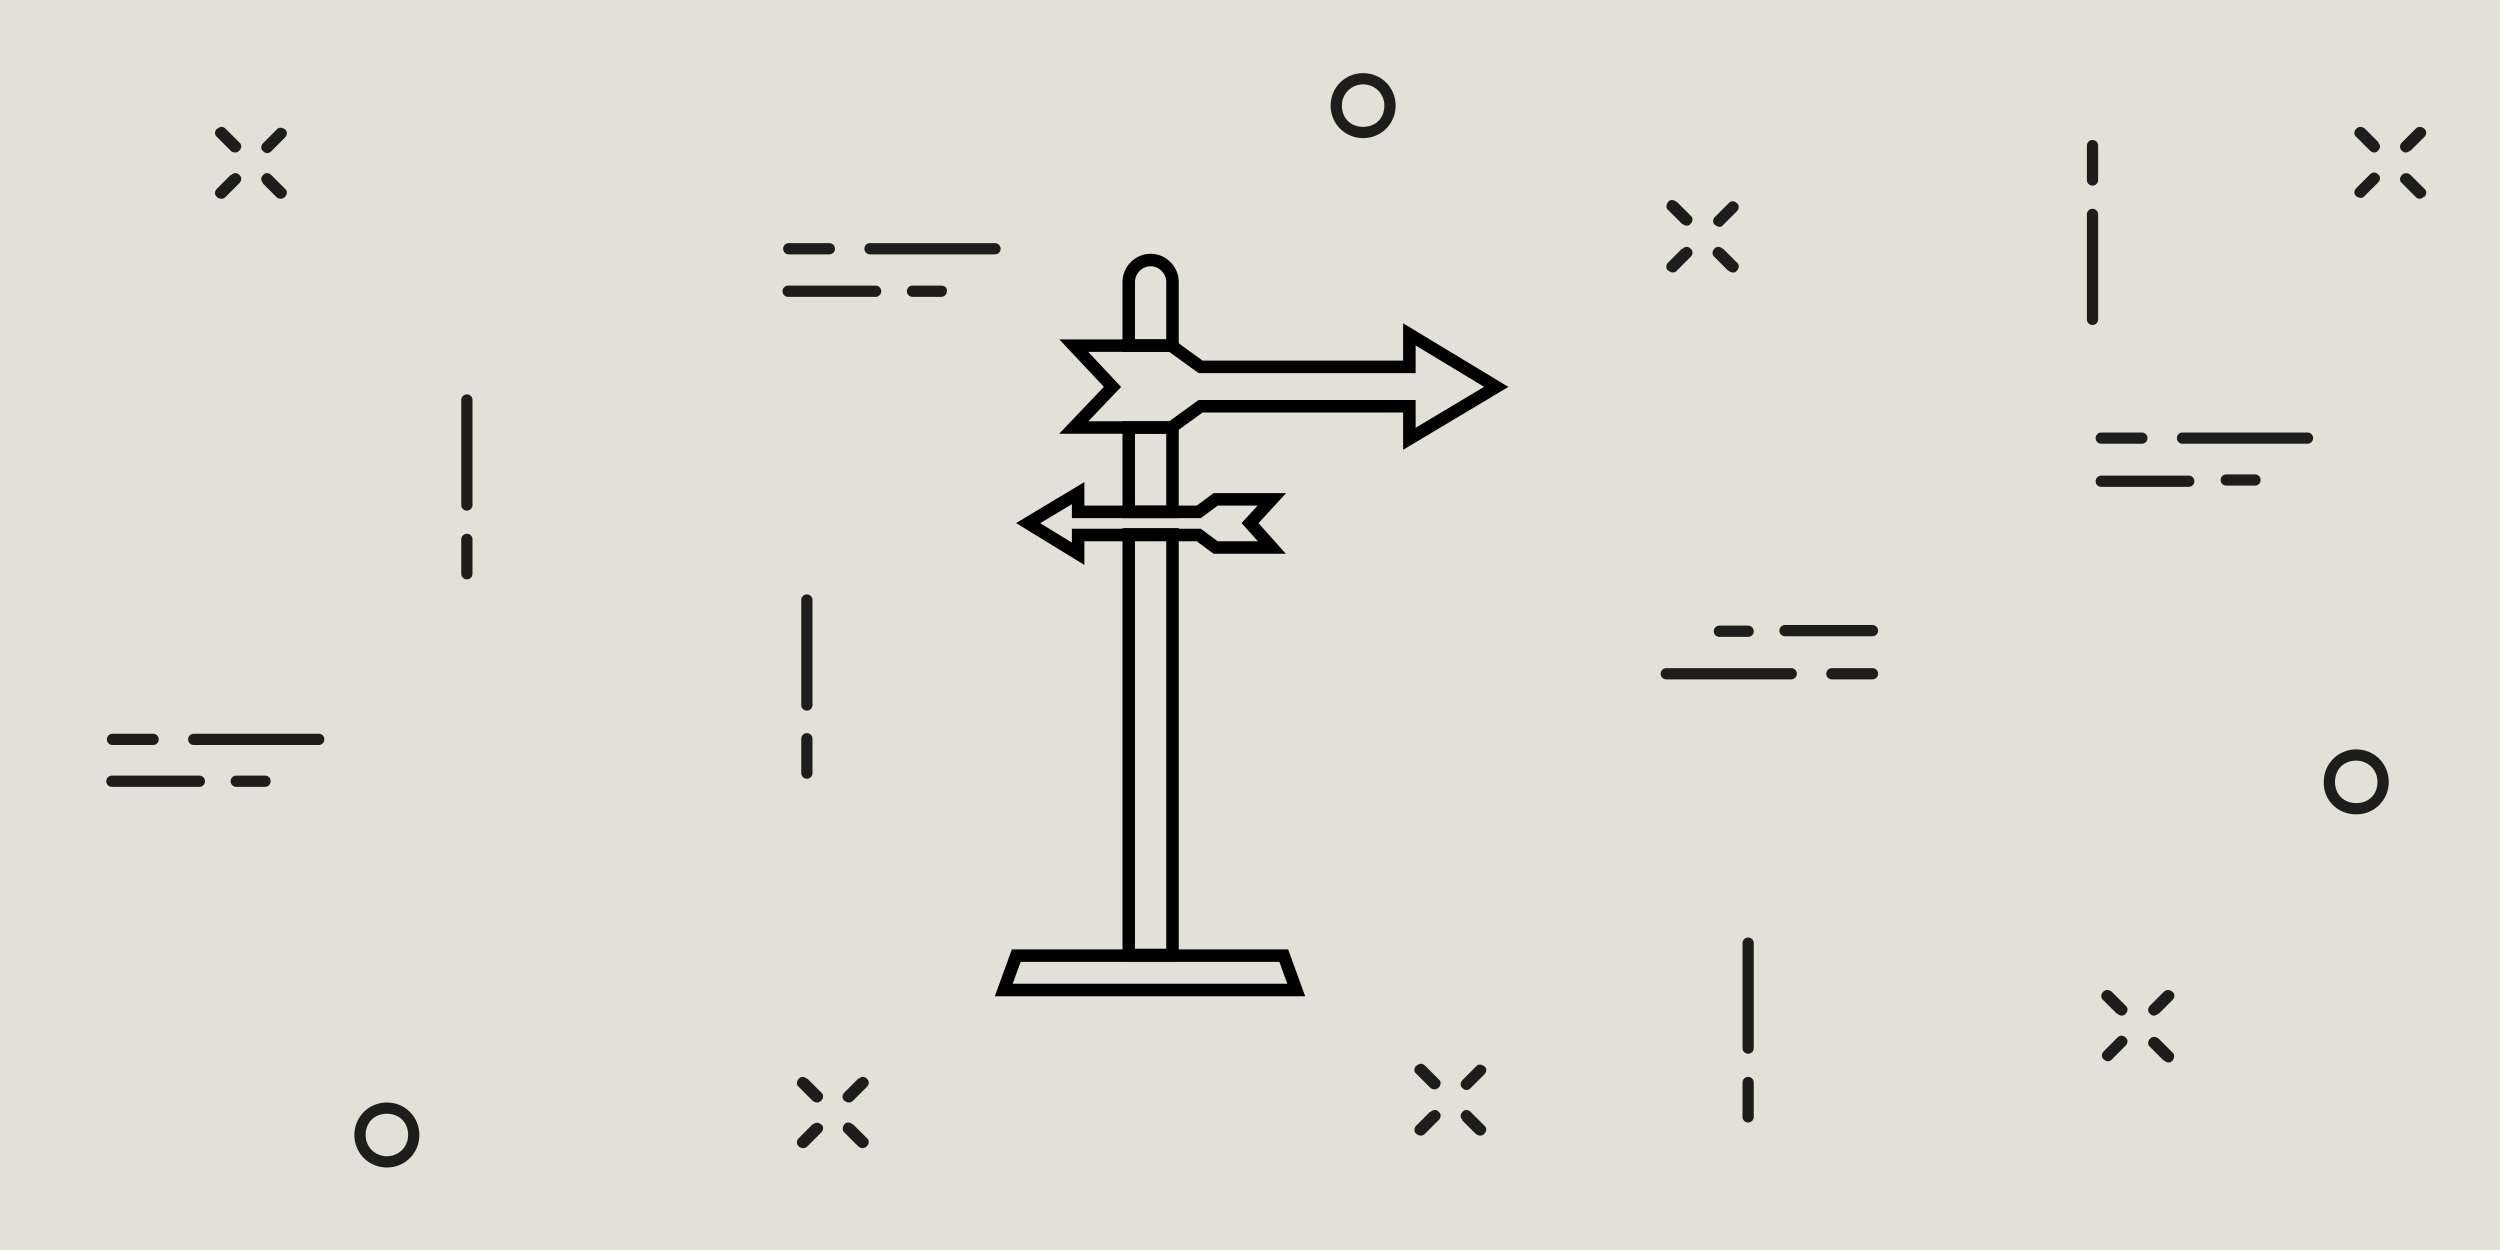 <?xml version="1.0" encoding="UTF-8"?>
<svg id="Ebene_1" data-name="Ebene 1" xmlns="http://www.w3.org/2000/svg" version="1.1" viewBox="0 0 400 200">
  <defs>
    <style>
      .cls-1 {
        fill: #e3e0d8;
      }

      .cls-1, .cls-2 {
        stroke-width: 0px;
      }

      .cls-2 {
        fill: #1d1d1b;
      }

      .cls-3 {
        fill: none;
        stroke: #000;
        stroke-miterlimit: 10;
        stroke-width: 2px;
      }
    </style>
  </defs>
  <rect class="cls-1" width="400" height="200"/>
  <path class="cls-2" d="M129.1,113.7c.5,0,.9-.4.9-.9v-16.8c0-.5-.4-.9-.9-.9s-.9.4-.9.9v16.8c0,.5.4.9.9.9"/>
  <path class="cls-2" d="M128.2,123.7c0,.5.4.9.9.9s.9-.4.9-.9v-5.5c0-.5-.4-.9-.9-.9s-.9.4-.9.9v5.5Z"/>
  <g>
    <path class="cls-2" d="M279.7,150c-.5,0-.9.4-.9.9v16.8c0,.5.4.9.9.9s.9-.4.9-.9v-16.8c0-.5-.4-.9-.9-.9"/>
    <path class="cls-2" d="M279.7,172.3c-.5,0-.9.4-.9.9v5.5c0,.5.4.9.9.9s.9-.4.9-.9v-5.5c0-.5-.4-.9-.9-.9"/>
  </g>
  <g>
    <path class="cls-2" d="M74.7,63.1c-.5,0-.9.4-.9.9v16.8c0,.5.4.9.9.9s.9-.4.9-.9v-16.8c0-.5-.4-.9-.9-.9"/>
    <path class="cls-2" d="M74.7,85.4c-.5,0-.9.4-.9.9v5.5c0,.5.4.9.9.9s.9-.4.9-.9v-5.5c0-.5-.4-.9-.9-.9"/>
  </g>
  <path class="cls-2" d="M268.2,32.3c-.4-.4-1-.4-1.3,0-.3.4-.4,1,0,1.3l2.2,2.2c.1,0,.4.3.7.3s.5,0,.7-.3c.4-.4.4-1,0-1.3l-2.2-2.2h-.1Z"/>
  <path class="cls-2" d="M275.6,39.8c-.4-.4-1-.4-1.3,0-.4.4-.4,1,0,1.3l2.2,2.2c.1,0,.4.3.7.3s.5,0,.7-.3c.4-.4.4-1,0-1.3l-2.2-2.2h-.1Z"/>
  <path class="cls-2" d="M269.1,39.8l-2.2,2.2c-.4.4-.4,1,0,1.3.1,0,.4.3.7.3s.5,0,.7-.3l2.2-2.2c.4-.4.4-1,0-1.3-.3-.4-.9-.4-1.3,0"/>
  <path class="cls-2" d="M275,36.3c.3,0,.5,0,.7-.3l2.2-2.2c.4-.4.4-1,0-1.3-.4-.4-1-.4-1.3,0l-2.2,2.2c-.4.4-.4,1,0,1.3.1,0,.4.3.7.3"/>
  <path class="cls-2" d="M129.1,172.6c-.4-.4-1-.4-1.3,0-.4.4-.4,1,0,1.3l2.2,2.2c.1.1.4.3.7.3s.5-.1.7-.3c.4-.4.4-1,0-1.3l-2.2-2.2h0Z"/>
  <path class="cls-2" d="M136.4,179.9c-.4-.4-1-.4-1.3,0s-.4,1,0,1.3l2.2,2.2c.1.1.4.3.7.3s.5-.1.7-.3c.4-.4.4-1,0-1.3l-2.2-2.2h0Z"/>
  <path class="cls-2" d="M130,179.9l-2.2,2.2c-.4.4-.4,1,0,1.3,0,.1.4.3.7.3s.5-.1.7-.3l2.2-2.2c.4-.4.4-1,0-1.3s-.9-.4-1.3,0"/>
  <path class="cls-2" d="M137.3,172.6l-2.2,2.2c-.4.4-.4,1,0,1.3.1.1.4.3.7.3s.5-.1.7-.3l2.2-2.2c.4-.4.4-1,0-1.3-.3-.4-.9-.4-1.3,0"/>
  <g>
    <path class="cls-2" d="M226.6,170.5c-.4.4-.4,1,0,1.3l2.2,2.2c.1.1.4.3.7.3s.5-.1.7-.3c.4-.4.4-1,0-1.3l-2.2-2.2c-.4-.4-.9-.4-1.3,0"/>
    <path class="cls-2" d="M233.9,179.2l2.2,2.2c.1.1.4.3.7.3s.5-.1.7-.3c.4-.4.4-1,0-1.3l-2.2-2.2c-.4-.4-1-.4-1.3,0-.4.4-.4.9,0,1.3"/>
    <path class="cls-2" d="M228.8,177.9l-2.2,2.2c-.4.4-.4,1,0,1.3.1.1.4.3.7.3s.5-.1.7-.3l2.2-2.2c.4-.4.4-1,0-1.3-.3-.4-.9-.4-1.3,0"/>
    <path class="cls-2" d="M234.6,174.4c.3,0,.5-.1.7-.3l2.2-2.2c.4-.4.4-1,0-1.3s-1-.4-1.3,0l-2.2,2.2c-.4.4-.4,1,0,1.3.3.3.5.3.7.3"/>
  </g>
  <g>
    <path class="cls-2" d="M34.7,20.6c-.4.4-.4,1,0,1.3l2.2,2.2c0,.1.4.3.7.3s.5-.1.7-.3c.4-.4.4-1,0-1.3l-2.2-2.2c-.4-.4-.9-.4-1.3,0"/>
    <path class="cls-2" d="M42,29.3l2.2,2.2c0,.1.4.3.7.3s.5-.1.7-.3c.4-.4.4-1,0-1.3l-2.2-2.2c-.4-.4-1-.4-1.3,0-.4.4-.4.9,0,1.3"/>
    <path class="cls-2" d="M36.9,28l-2.2,2.2c-.4.4-.4,1,0,1.3,0,.1.4.3.7.3s.5-.1.7-.3l2.2-2.2c.4-.4.4-1,0-1.3-.3-.4-.9-.4-1.3,0"/>
    <path class="cls-2" d="M42.7,24.5c.3,0,.5-.1.7-.3l2.2-2.2c.4-.4.4-1,0-1.3s-1-.4-1.3,0l-2.2,2.2c-.4.4-.4,1,0,1.3.3.3.5.3.7.3"/>
  </g>
  <path class="cls-2" d="M218.1,13.5c1.8,0,3.4,1.4,3.4,3.4s-1.4,3.4-3.4,3.4-3.4-1.4-3.4-3.4,1.6-3.4,3.4-3.4M218.1,22.1c2.9,0,5.2-2.3,5.2-5.2s-2.3-5.2-5.2-5.2-5.2,2.3-5.2,5.2,2.3,5.2,5.2,5.2"/>
  <g>
    <path class="cls-2" d="M139.2,40.7h20c.5,0,.9-.4.9-.9s-.4-.9-.9-.9h-20c-.5,0-.9.4-.9.9s.4.9.9.9"/>
    <path class="cls-2" d="M126.2,40.7h6.5c.5,0,.9-.4.9-.9s-.4-.9-.9-.9h-6.5c-.5,0-.9.4-.9.9s.4.9.9.9"/>
    <path class="cls-2" d="M140.1,45.7h-14c-.5,0-.9.4-.9.9s.4.9.9.9h14c.5,0,.9-.4.9-.9s-.4-.9-.9-.9"/>
    <path class="cls-2" d="M150.6,45.7h-4.6c-.5,0-.9.4-.9.9s.4.9.9.9h4.6c.5,0,.9-.4.9-.9.1-.5-.3-.9-.9-.9"/>
  </g>
  <g>
    <path class="cls-2" d="M31,119.2h20c.5,0,.9-.4.9-.9s-.4-.9-.9-.9h-20c-.5,0-.9.4-.9.9s.4.9.9.9"/>
    <path class="cls-2" d="M18,119.2h6.5c.5,0,.9-.4.9-.9s-.4-.9-.9-.9h-6.5c-.5,0-.9.4-.9.9s.4.9.9.9"/>
    <path class="cls-2" d="M31.9,124.1h-14c-.5,0-.9.4-.9.9s.4.9.9.9h14c.5,0,.9-.4.9-.9s-.4-.9-.9-.9"/>
    <path class="cls-2" d="M42.4,124.1h-4.6c-.5,0-.9.4-.9.9s.4.9.9.9h4.6c.5,0,.9-.4.9-.9,0-.5-.3-.9-.9-.9"/>
  </g>
  <g>
    <path class="cls-2" d="M286.6,106.9h-20c-.5,0-.9.4-.9.9s.4.9.9.9h20c.5,0,.9-.4.9-.9s-.4-.9-.9-.9"/>
    <path class="cls-2" d="M299.6,106.9h-6.5c-.5,0-.9.4-.9.9s.4.9.9.9h6.5c.5,0,.9-.4.9-.9s-.4-.9-.9-.9"/>
    <path class="cls-2" d="M299.6,100h-14c-.5,0-.9.4-.9.9s.4.9.9.9h14c.5,0,.9-.4.9-.9s-.4-.9-.9-.9"/>
    <path class="cls-2" d="M279.7,101.9c.5,0,.9-.4.9-.9s-.4-.9-.9-.9h-4.6c-.5,0-.9.4-.9.9s.4.9.9.9h4.6Z"/>
  </g>
  <path class="cls-2" d="M334.8,52c.5,0,.9-.4.9-.9v-16.8c0-.5-.4-.9-.9-.9s-.9.4-.9.9v16.8c0,.5.4.9.9.9"/>
  <path class="cls-2" d="M334.8,29.7c.5,0,.9-.4.9-.9v-5.5c0-.5-.4-.9-.9-.9s-.9.4-.9.9v5.5c0,.5.4.9.9.9"/>
  <path class="cls-2" d="M346.3,169.7c.4.4,1,.4,1.3,0s.4-1,0-1.3l-2.2-2.2c-.1-.1-.4-.3-.7-.3s-.5.1-.7.3c-.4.4-.4,1,0,1.3l2.2,2.2h.1Z"/>
  <path class="cls-2" d="M338.8,162.2c.4.4,1,.4,1.3,0,.4-.4.4-1,0-1.3l-2.2-2.2c-.1-.1-.4-.3-.7-.3s-.5.1-.7.3c-.4.4-.4,1,0,1.3l2.2,2.2h.1Z"/>
  <path class="cls-2" d="M345.4,162.2l2.2-2.2c.4-.4.4-1,0-1.3-.1-.1-.4-.3-.7-.3s-.5.1-.7.3l-2.2,2.2c-.4.4-.4,1,0,1.3.3.4.9.4,1.3,0"/>
  <path class="cls-2" d="M339.5,165.7c-.3,0-.5.1-.7.3l-2.2,2.2c-.4.4-.4,1,0,1.3.4.4,1,.4,1.3,0l2.2-2.2c.4-.4.4-1,0-1.3-.1-.1-.4-.3-.7-.3"/>
  <path class="cls-2" d="M387.9,31.5c.4-.4.4-1,0-1.3l-2.2-2.2c-.1-.1-.4-.3-.7-.3s-.5.1-.7.3c-.4.4-.4,1,0,1.3l2.2,2.2c.4.4.9.4,1.3,0"/>
  <path class="cls-2" d="M380.6,22.8l-2.2-2.2c-.1-.1-.4-.3-.7-.3s-.5.1-.7.3c-.4.4-.4,1,0,1.3l2.2,2.2c.4.4,1,.4,1.3,0,.4-.4.4-.9,0-1.3"/>
  <path class="cls-2" d="M385.7,24.1l2.2-2.2c.4-.4.4-1,0-1.3-.1-.1-.4-.3-.7-.3s-.5.1-.7.3l-2.2,2.2c-.4.4-.4,1,0,1.3.3.4.9.4,1.3,0"/>
  <path class="cls-2" d="M379.9,27.6c-.3,0-.5.1-.7.3l-2.2,2.2c-.4.4-.4,1,0,1.3s1,.4,1.3,0l2.2-2.2c.4-.4.4-1,0-1.3-.3-.3-.5-.3-.7-.3"/>
  <path class="cls-2" d="M61.9,185c-1.8,0-3.4-1.4-3.4-3.4s1.4-3.4,3.4-3.4,3.4,1.4,3.4,3.4-1.6,3.4-3.4,3.4M61.9,176.4c-2.9,0-5.2,2.3-5.2,5.2s2.3,5.2,5.2,5.2,5.2-2.3,5.2-5.2-2.3-5.2-5.2-5.2"/>
  <path class="cls-2" d="M377,121.7c1.8,0,3.4,1.4,3.4,3.4s-1.4,3.4-3.4,3.4-3.4-1.4-3.4-3.4,1.4-3.4,3.4-3.4M377,130.3c2.9,0,5.2-2.3,5.2-5.2s-2.3-5.2-5.2-5.2-5.2,2.3-5.2,5.2c-.1,2.9,2.2,5.2,5.2,5.2"/>
  <path class="cls-2" d="M349.2,71h20c.5,0,.9-.4.9-.9s-.4-.9-.9-.9h-20c-.5,0-.9.4-.9.9s.4.9.9.9"/>
  <path class="cls-2" d="M336.2,71h6.5c.5,0,.9-.4.9-.9s-.4-.9-.9-.9h-6.5c-.5,0-.9.4-.9.9s.4.9.9.9"/>
  <path class="cls-2" d="M336.2,77.9h14c.5,0,.9-.4.9-.9s-.4-.9-.9-.9h-14c-.5,0-.9.4-.9.9s.4.9.9.9"/>
  <path class="cls-2" d="M356.2,75.9c-.5,0-.9.4-.9.9s.4.9.9.9h4.6c.5,0,.9-.4.9-.9s-.4-.9-.9-.9h-4.6Z"/>
  <polygon class="cls-3" points="160.6 158.4 207.4 158.4 205.4 152.9 162.6 152.9 160.6 158.4"/>
  <path class="cls-3" d="M187.4,55.3h.2c0,.1,0-10.2,0-10.2,0-1.9-1.6-3.5-3.5-3.5s-3.5,1.6-3.5,3.5v10.2h6.8Z"/>
  <polygon class="cls-3" points="171.8 68.4 187.4 68.4 192.1 65 225.5 65 225.5 70.2 239.4 61.9 225.5 53.5 225.5 58.7 192.1 58.7 187.4 55.3 171.8 55.3 178 61.9 171.8 68.4"/>
  <g>
    <polygon class="cls-3" points="187.6 81.9 187.6 68.3 187.4 68.4 180.6 68.4 180.6 81.9 187.6 81.9"/>
    <rect class="cls-3" x="180.6" y="85.5" width="7" height="67.3"/>
  </g>
  <polygon class="cls-3" points="203.5 79.9 194.5 79.9 191.8 81.9 172.5 81.9 172.5 78.9 164.5 83.7 172.5 88.6 172.5 85.6 191.8 85.6 194.5 87.6 203.5 87.6 200 83.7 203.5 79.9"/>
</svg>